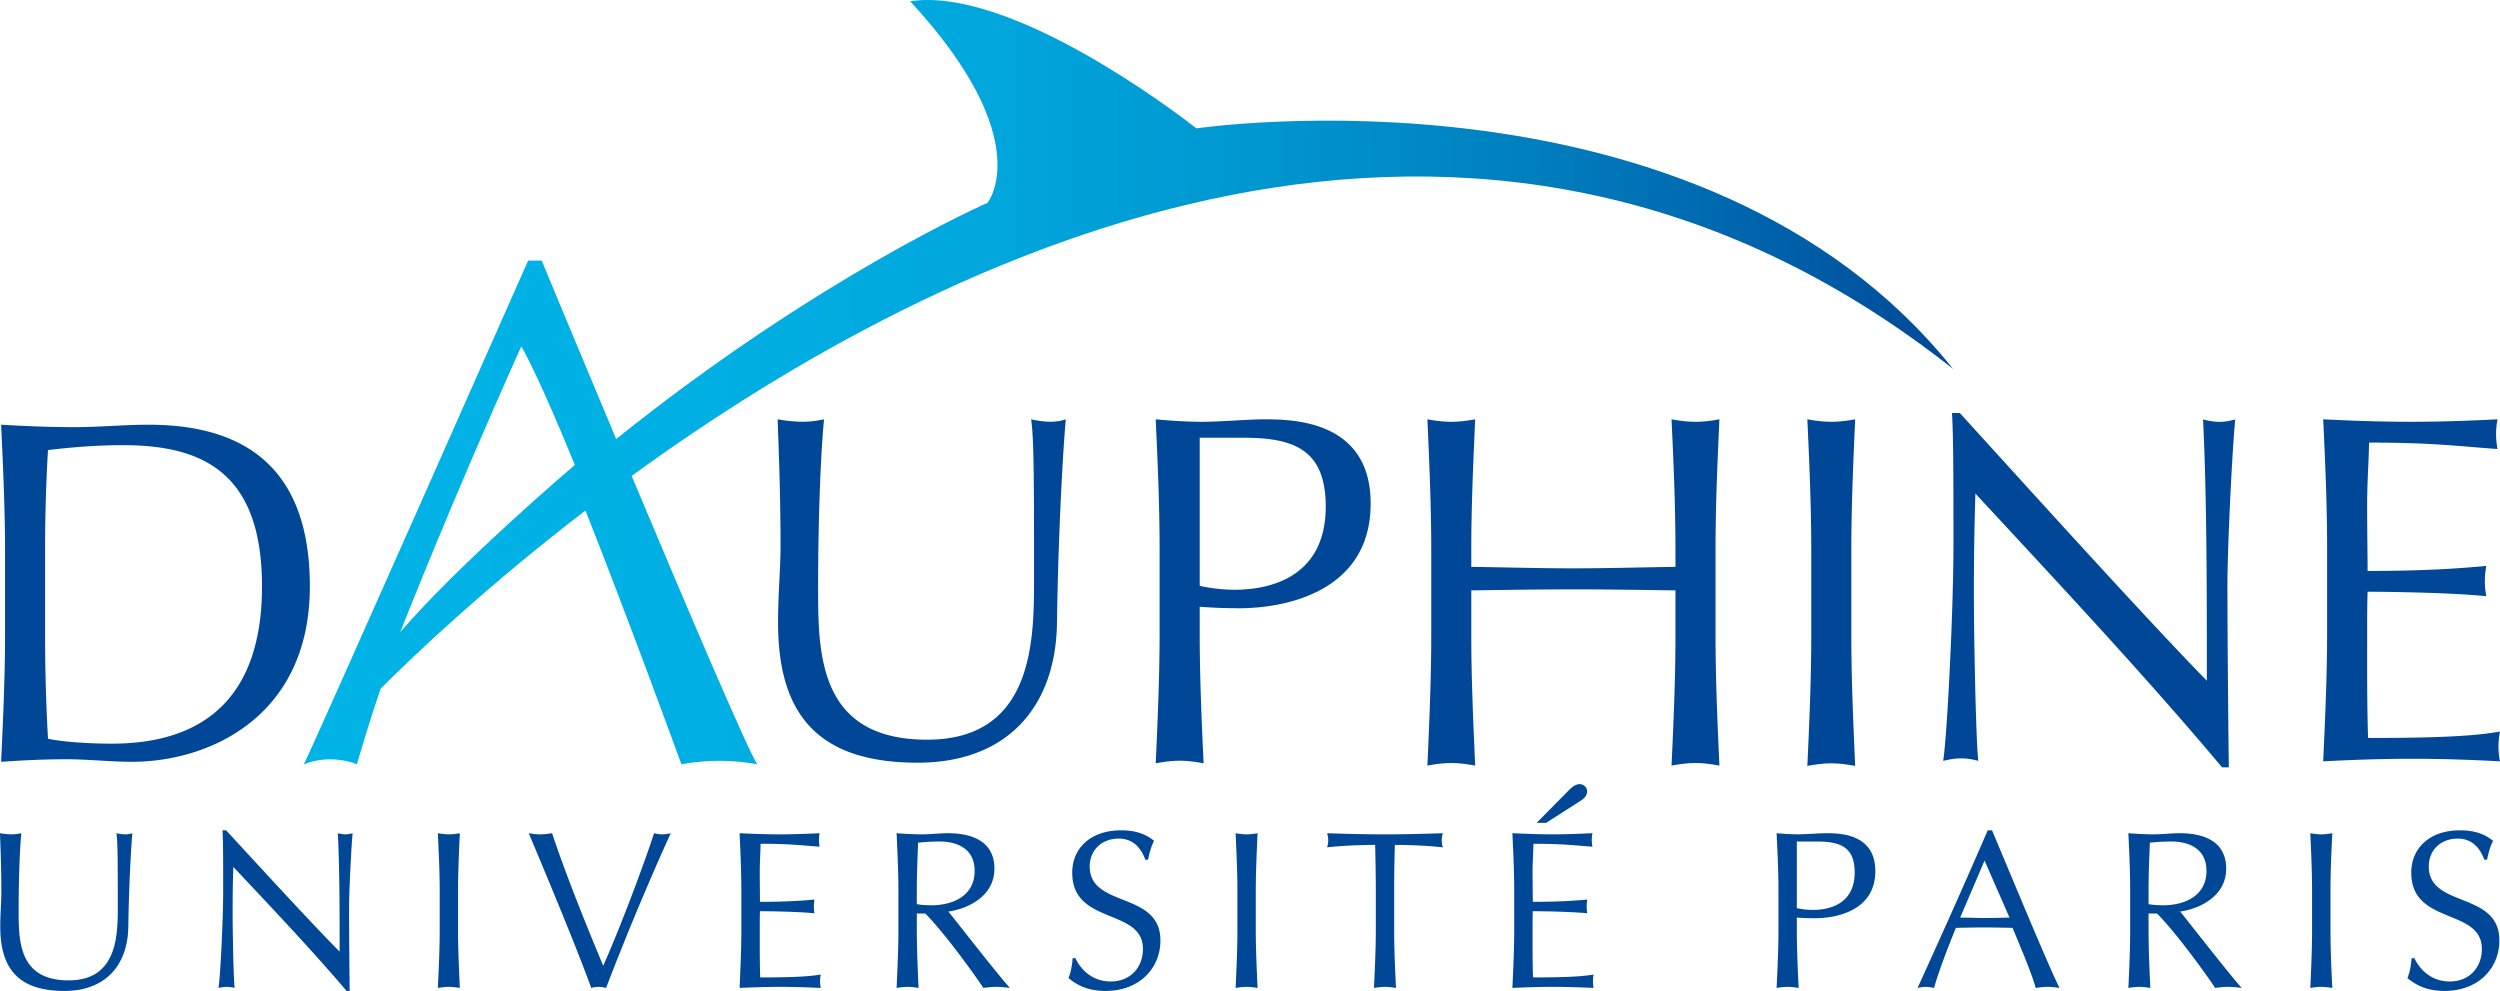 <svg xmlns="http://www.w3.org/2000/svg" viewBox="0 0 605.49 240"><path d="M.27 184.506c5.336-.372 10.536-.617 15.854-.617s10.537.617 15.855.617c18.683 0 43.066-10.91 43.066-42.487 0-24.373-11.355-39.155-39.047-39.155-5.91 0-11.944.588-17.85.588-5.93 0-11.963-.235-17.879-.588.476 10.17.95 20.447.95 30.641v20.345c0 10.17-.474 20.467-.95 30.656zm10.65-51c0-8.533.24-16.919.71-24.501 4.857-.583 11.243-1.186 18.222-1.186 19.394 0 33.602 6.754 33.602 34.2 0 31.225-18.938 38.091-36.337 38.091-6.023 0-12.174-.465-15.487-1.186-.47-8.165-.71-16.688-.71-25.074v-20.345zm238.813-31.953c.706 4.613.706 15.973.706 38.44 0 14.919 0 39.155-25.912 39.155-26.383 0-26.383-20.928-26.383-37.023 0-17.502.72-33.583 1.441-40.572a23.928 23.928 0 0 1-5.097.588c-1.897 0-4.269-.23-6.146-.588.23 6.857.7 17.625.7 30.652 0 5.891-.597 11.351-.597 18.678 0 22.952 10.42 33.837 33.842 33.837 21.305 0 33.48-13.15 33.715-34.077.23-17.272 1.171-38.082 2.127-49.09a11.541 11.541 0 0 1-3.538.588c-1.667 0-3.318-.23-4.858-.588zm40.834 45.396c3.073.235 6.029.367 9.577.367 11.35 0 31.823-4.102 31.823-25.353 0-20.173-18.81-20.408-25.903-20.408-3.313 0-10.895.602-14.673.602-3.804 0-7.705-.24-11.48-.602.467 10.38.937 20.868.937 31.269v20.76c0 10.391-.47 20.894-.936 31.29 2.014-.378 3.887-.628 5.788-.628 1.887 0 3.799.25 5.808.628-.485-10.396-.941-20.899-.941-31.29v-6.635zm0-40.93h10.645c12.2 0 19.874 2.892 19.874 16.669 0 16.414-12.42 20.149-22.123 20.149-2.613 0-5.916-.368-8.396-.951v-35.867zm125.872-4.466c-2.02.368-3.916.603-5.789.603-1.897 0-3.783-.235-5.812-.603.494 10.45.95 21.011.95 31.475v4.269c-8.273.103-16.443.353-24.72.353-8.284 0-16.444-.25-24.727-.353v-4.269c0-10.464.48-21.026.941-31.475-2.014.368-3.887.603-5.793.603-1.892 0-3.779-.235-5.778-.603.46 10.45.93 21.011.93 31.475v20.903c0 10.46-.47 21.036-.93 31.5 2-.382 3.886-.627 5.778-.627 1.906 0 3.779.245 5.793.627-.46-10.464-.94-21.04-.94-31.5v-10.939c8.282-.117 16.442-.245 24.725-.245 8.278 0 16.448.128 24.721.245v10.94c0 10.458-.456 21.035-.95 31.499 2.029-.382 3.915-.627 5.812-.627 1.873 0 3.77.245 5.789.627-.48-10.464-.941-21.04-.941-31.5v-20.903c0-10.464.46-21.026.94-31.475zm21.294 83.956c2.01-.377 3.902-.627 5.798-.627 1.887 0 3.784.25 5.784.627-.46-10.473-.927-21.055-.927-31.524v-20.923c0-10.478.466-21.05.927-31.509-2 .368-3.897.603-5.784.603-1.896 0-3.788-.235-5.798-.603.48 10.46.946 21.03.946 31.51v20.922c0 10.47-.465 21.05-.946 31.524zm37.268-1.836c1.422 0 2.848.245 4.137.612-.583-4.808-1.068-30.098-1.068-40.395 0-12.718.235-19.913.372-24.344 20.232 21.83 41.758 44.846 59.73 66.298h1.647c-.098-5.406-.343-31.902-.343-44.13 0-9.332 1.176-33.058 1.896-40.135-1.303.358-2.49.593-3.788.593-1.29 0-2.72-.235-4.014-.593.921 18.453.921 41.816.921 63.293-14.419-14.757-40.562-43.65-59.838-64.852h-1.896c.362 5.396.362 17.012.362 32.112 0 15.831-1.553 46.512-2.494 52.153 1.549-.367 2.95-.612 4.376-.612zm130.489-6.509c-7.44 1.45-21.423 1.568-31.941 1.568-.122-2.994-.235-8.875-.235-17.996 0-11.538 0-14.532.113-17.414 5.68 0 20.594.235 28.76 1.083a18.064 18.064 0 0 1-.368-3.592c0-1.206.122-2.534.367-3.74-6.989.618-14.806 1.206-28.76 1.206 0-2.995-.112-9.597-.112-15.855 0-5.872.367-10.057.466-15.228 15.399 0 21.187.843 31.112 1.553a19.61 19.61 0 0 1-.353-3.597c0-1.186.127-2.401.353-3.597-6.965.358-13.954.598-21.056.598-7.096 0-14.075-.24-21.167-.598.475 10.199.946 20.648.946 30.975v20.633c0 10.327-.471 20.771-.946 31.23 7.234-.377 14.306-.622 21.54-.622 7.2 0 14.301.245 21.28.622-.24-1.093-.372-2.426-.372-3.499s.132-2.632.373-3.73zM28.196 201.801c.329 2.112.329 7.342.329 17.659 0 6.851 0 17.982-11.895 17.982-12.116 0-12.116-9.616-12.116-17.007 0-8.038.323-15.429.657-18.634-.71.157-1.583.27-2.343.27-.867 0-1.97-.113-2.828-.27.103 3.142.328 8.091.328 14.061 0 2.725-.264 5.244-.264 8.587C.064 234.986 4.837 240 15.595 240c9.778 0 15.37-6.033 15.483-15.65.108-7.934.539-17.496.975-22.55a5.54 5.54 0 0 1-1.627.27c-.76 0-1.524-.112-2.23-.27zm55.466.27c-.603 0-1.25-.117-1.838-.269.432 8.367.432 18.963.432 28.677-6.627-6.666-18.635-19.762-27.49-29.378h-.878c.166 2.446.166 7.7.166 14.557 0 7.17-.7 21.07-1.137 23.613.701-.137 1.358-.255 2.005-.255.657 0 1.313.118 1.907.255-.27-2.156-.486-13.62-.486-18.28 0-5.78.098-9.024.167-11.033 9.278 9.88 19.173 20.305 27.427 30.039h.764c-.059-2.456-.157-14.449-.157-19.987 0-4.245.544-15.002.858-18.208-.588.152-1.142.27-1.74.27zm27.709-.27c-.922.157-1.794.274-2.662.274-.862 0-1.735-.117-2.661-.274.22 4.676.446 9.405.446 14.061v9.356c0 4.671-.226 9.39-.446 14.057.926-.143 1.799-.26 2.661-.26.868 0 1.74.117 2.662.26-.211-4.666-.432-9.386-.432-14.057v-9.356c0-4.656.22-9.385.432-14.061zm47.036 0c-2.27 7.121-8.356 23.3-12.316 32.102-4.568-10.973-9.185-22.476-12.38-32.102-.927.157-1.907.27-2.824.27-.936 0-1.916-.113-2.832-.27 5.263 12.488 11.904 28.52 15.144 37.474a7.206 7.206 0 0 1 1.808-.26c.588 0 1.191.117 1.784.26a689.08 689.08 0 0 1 15.65-37.474c-.657.157-1.363.27-2.01.27-.652 0-1.357-.113-2.024-.27zm25.713 34.928c-.059-1.352-.108-4.009-.108-8.15 0-5.21 0-6.562.05-7.886 2.611 0 9.468.123 13.203.5a8.392 8.392 0 0 1-.152-1.627c0-.54.044-1.147.152-1.691-3.21.275-6.783.544-13.204.544 0-1.348-.049-4.337-.049-7.16 0-2.667.157-4.568.206-6.901 7.072 0 9.738.382 14.296.71a8.149 8.149 0 0 1 0-3.269c-3.205.157-6.415.275-9.67.275s-6.474-.118-9.718-.275c.21 4.622.426 9.361.426 14.018v9.336c0 4.676-.216 9.4-.426 14.12 3.318-.142 6.567-.26 9.885-.26 3.313 0 6.572.118 9.778.26a7.948 7.948 0 0 1-.177-1.568c0-.475.074-1.186.177-1.686-3.421.652-9.837.71-14.67.71zm56.724-26.339c0-6.479-5.165-8.591-11.306-8.591-2.06 0-4.127.274-6.196.274-2.063 0-4.116-.117-6.19-.274.206 4.675.436 9.405.436 14.066v9.351c0 4.671-.23 9.39-.436 14.056.922-.137 1.79-.26 2.657-.26s1.74.123 2.661.26c-.2-4.665-.421-9.385-.421-14.056v-3.965h2.053c4.676 4.72 11.895 14.723 14.066 18.021 1.044-.137 2.127-.26 3.157-.26 1.078 0 2.17.123 3.269.26-3.167-3.523-12.239-15.203-14.9-18.506 4.147-.54 11.15-3.382 11.15-10.376zm-18.795 8.577v-3.102c0-3.897.161-7.817.313-11.773 1.137-.112 2.784-.279 5.274-.279 3.695 0 8.415 1.416 8.415 7.107 0 6.464-5.93 8.332-10.366 8.332-1.416 0-2.656-.064-3.636-.285zm41.876-9.125c0-3.964 2.94-6.739 7.009-6.739 4.082 0 5.71 3.093 6.47 5.117h.651c.436-2.078.813-3.313 1.465-4.577-2.185-1.74-4.612-2.544-8.028-2.544-7.229 0-11.801 4.23-11.801 10.273 0 12.752 17.124 8.469 17.124 18.457 0 4.362-2.936 7.877-7.793 7.877-4.66 0-7.376-3.098-8.562-5.642h-.666c-.197 2.054-.373 3.161-1.015 4.828 1.892 1.52 4.445 3.107 8.95 3.107 8.366 0 13.32-5.597 13.32-12.228 0-12.008-17.124-7.759-17.124-17.929zm40.656-8.041c-.922.157-1.789.274-2.671.274-.858 0-1.73-.117-2.652-.274.21 4.676.436 9.405.436 14.061v9.356c0 4.671-.225 9.39-.436 14.057.922-.143 1.794-.26 2.652-.26.882 0 1.75.117 2.67.26-.21-4.666-.435-9.386-.435-14.057v-9.356c0-4.656.225-9.385.436-14.061zm30.854.275c-4.67 0-9.327-.117-14.012-.274.157.603.27 1.132.27 1.671 0 .623-.113 1.2-.27 1.755 3.039-.373 7.881-.598 11.63-.598.094 3.74.162 7.498.162 11.233v9.351c0 4.671-.225 9.391-.446 14.062.921-.142 1.799-.26 2.666-.26.863 0 1.735.118 2.667.26-.23-4.671-.442-9.39-.442-14.062v-9.35c0-3.736.06-7.495.167-11.234 3.745 0 8.577.225 11.62.598a5.921 5.921 0 0 1-.264-1.681c0-.613.098-1.142.265-1.745-4.661.157-9.347.274-14.013.274zm48.958-10.43c0-1.138-1.084-1.74-1.8-1.74-.813 0-1.675.543-2.45 1.303l-7.979 8.091h2.274l7.994-5.111c.877-.535 1.96-1.24 1.96-2.544zM371.3 236.728c-.064-1.352-.118-4.009-.118-8.15 0-5.21 0-6.562.054-7.886 2.612 0 9.46.123 13.199.5a9.688 9.688 0 0 1-.152-1.627c0-.54.058-1.147.152-1.691-3.2.275-6.774.544-13.199.544 0-1.348-.054-4.337-.054-7.16 0-2.667.167-4.568.21-6.901 7.073 0 9.74.382 14.297.71a8.508 8.508 0 0 1-.166-1.642c0-.543.058-1.083.166-1.636-3.2.166-6.4.284-9.655.284-3.269 0-6.464-.118-9.738-.284.215 4.631.44 9.37.44 14.027v9.336c0 4.676-.225 9.4-.44 14.12 3.313-.142 6.567-.26 9.895-.26 3.313 0 6.563.118 9.773.26-.113-.47-.147-1.078-.147-1.568 0-.475.034-1.186.147-1.686-3.421.652-9.837.71-14.664.71zm71.007-34.929c-1.534 0-5.01.27-6.75.27-1.74 0-3.528-.113-5.273-.27.226 4.676.456 9.405.456 14.066v9.337c0 4.685-.23 9.405-.456 14.071.941-.142 1.809-.26 2.681-.26.853 0 1.73.118 2.666.26-.225-4.666-.446-9.386-.446-14.071v-2.97c1.417.103 2.774.157 4.416.157 5.195 0 14.596-1.848 14.596-11.41 0-9.077-8.64-9.18-11.89-9.18zm-3.255 18.575c-1.2 0-2.725-.147-3.867-.436v-16.125h4.887c5.597 0 9.12 1.304 9.12 7.494 0 7.391-5.7 9.067-10.14 9.067zM481.42 201.1c-5.538 12.816-11.194 25.466-16.997 38.175.696-.143 1.353-.26 2.014-.26.642 0 1.284.117 1.99.26.931-3.416 2.99-8.955 5.284-14.547 2.22-.054 4.391-.103 6.626-.103 2.397 0 4.778.05 7.111.103 1.961 4.838 4.563 10.807 5.597 14.547.98-.143 1.902-.26 2.882-.26s1.907.117 2.877.26c-2.877-5.798-11.027-25.564-16.34-38.175h-1.044zm-.809 21.236c-1.901 0-3.98-.103-5.866-.103l5.905-13.806 6.039 13.806c-2.01.045-4.068.103-6.078.103zm58.563-11.946c0-6.479-5.166-8.591-11.312-8.591-2.054 0-4.122.274-6.19.274-2.059 0-4.117-.117-6.19-.274.23 4.675.436 9.405.436 14.066v9.351c0 4.671-.206 9.39-.436 14.056.94-.137 1.789-.26 2.666-.26.863 0 1.74.123 2.652.26-.211-4.665-.427-9.385-.427-14.056v-3.965h2.054c4.68 4.72 11.9 14.723 14.076 18.021 1.039-.137 2.122-.26 3.156-.26 1.093 0 2.171.123 3.264.26-3.151-3.523-12.228-15.203-14.894-18.506 4.136-.54 11.145-3.382 11.145-10.376zm-18.8 8.577v-3.102c0-3.897.15-7.817.318-11.773 1.146-.112 2.779-.279 5.264-.279 3.705 0 8.44 1.416 8.44 7.107 0 6.464-5.931 8.332-10.381 8.332-1.407 0-2.662-.064-3.642-.285zm44.502-17.166c-.921.157-1.798.274-2.666.274s-1.745-.117-2.661-.274c.21 4.676.426 9.405.426 14.061v9.356c0 4.671-.215 9.39-.426 14.057.916-.143 1.794-.26 2.661-.26s1.745.117 2.666.26c-.24-4.666-.44-9.386-.44-14.057v-9.356c0-4.656.2-9.385.44-14.061zm23.365 8.041c0-3.964 2.921-6.739 6.994-6.739s5.695 3.093 6.465 5.117h.652c.44-2.078.813-3.313 1.465-4.577-2.181-1.74-4.607-2.544-8.043-2.544-7.22 0-11.777 4.23-11.777 10.273 0 12.752 17.1 8.469 17.1 18.457 0 4.362-2.926 7.877-7.764 7.877-4.675 0-7.38-3.098-8.586-5.642h-.652c-.22 2.054-.373 3.161-1.03 4.828 1.902 1.52 4.451 3.107 8.965 3.107 8.361 0 13.306-5.597 13.306-12.228 0-12.008-17.095-7.759-17.095-17.929z" fill="#004897"/><linearGradient id="a" gradientUnits="userSpaceOnUse" x1="73.576" y1="92.558" x2="473.046" y2="92.558"><stop offset="0" stop-color="#00b3e6"/><stop offset=".231" stop-color="#00b0e4"/><stop offset=".418" stop-color="#00a6dc"/><stop offset=".59" stop-color="#0095cf"/><stop offset=".753" stop-color="#007dbd"/><stop offset=".907" stop-color="#005ea7"/><stop offset="1" stop-color="#004896"/></linearGradient><path d="M126.253 83.897s3.681 5.926 12.969 28.706c0 0-27.844 23.687-42.287 40.498 0 0 12.483-31.808 29.318-69.204M220.438.304c31.063 33.597 18.737 48.825 18.737 48.825s-40.86 17.81-89.945 57.206c-9.88-23.54-18.027-43.218-18.027-43.218h-3.293S74.9 182.92 73.576 185.115c6.533-2.641 12.635-.157 12.846 0 1.377-4.528 2.98-10.174 5.773-18.354 8.42-8.386 25.78-24.854 49.605-43.125 11.12 28.137 23.236 61.48 23.236 61.48s8.538-1.893 18.408 0c-1.75-2.045-16.928-37.627-30.46-69.852C228.731 60.181 357.052-2.294 473.046 89.367 411.95 12.973 289.755 31.093 289.755 31.093S250.688 0 224.633 0c-1.445 0-2.842.103-4.195.304" fill="url(#a)"/></svg>